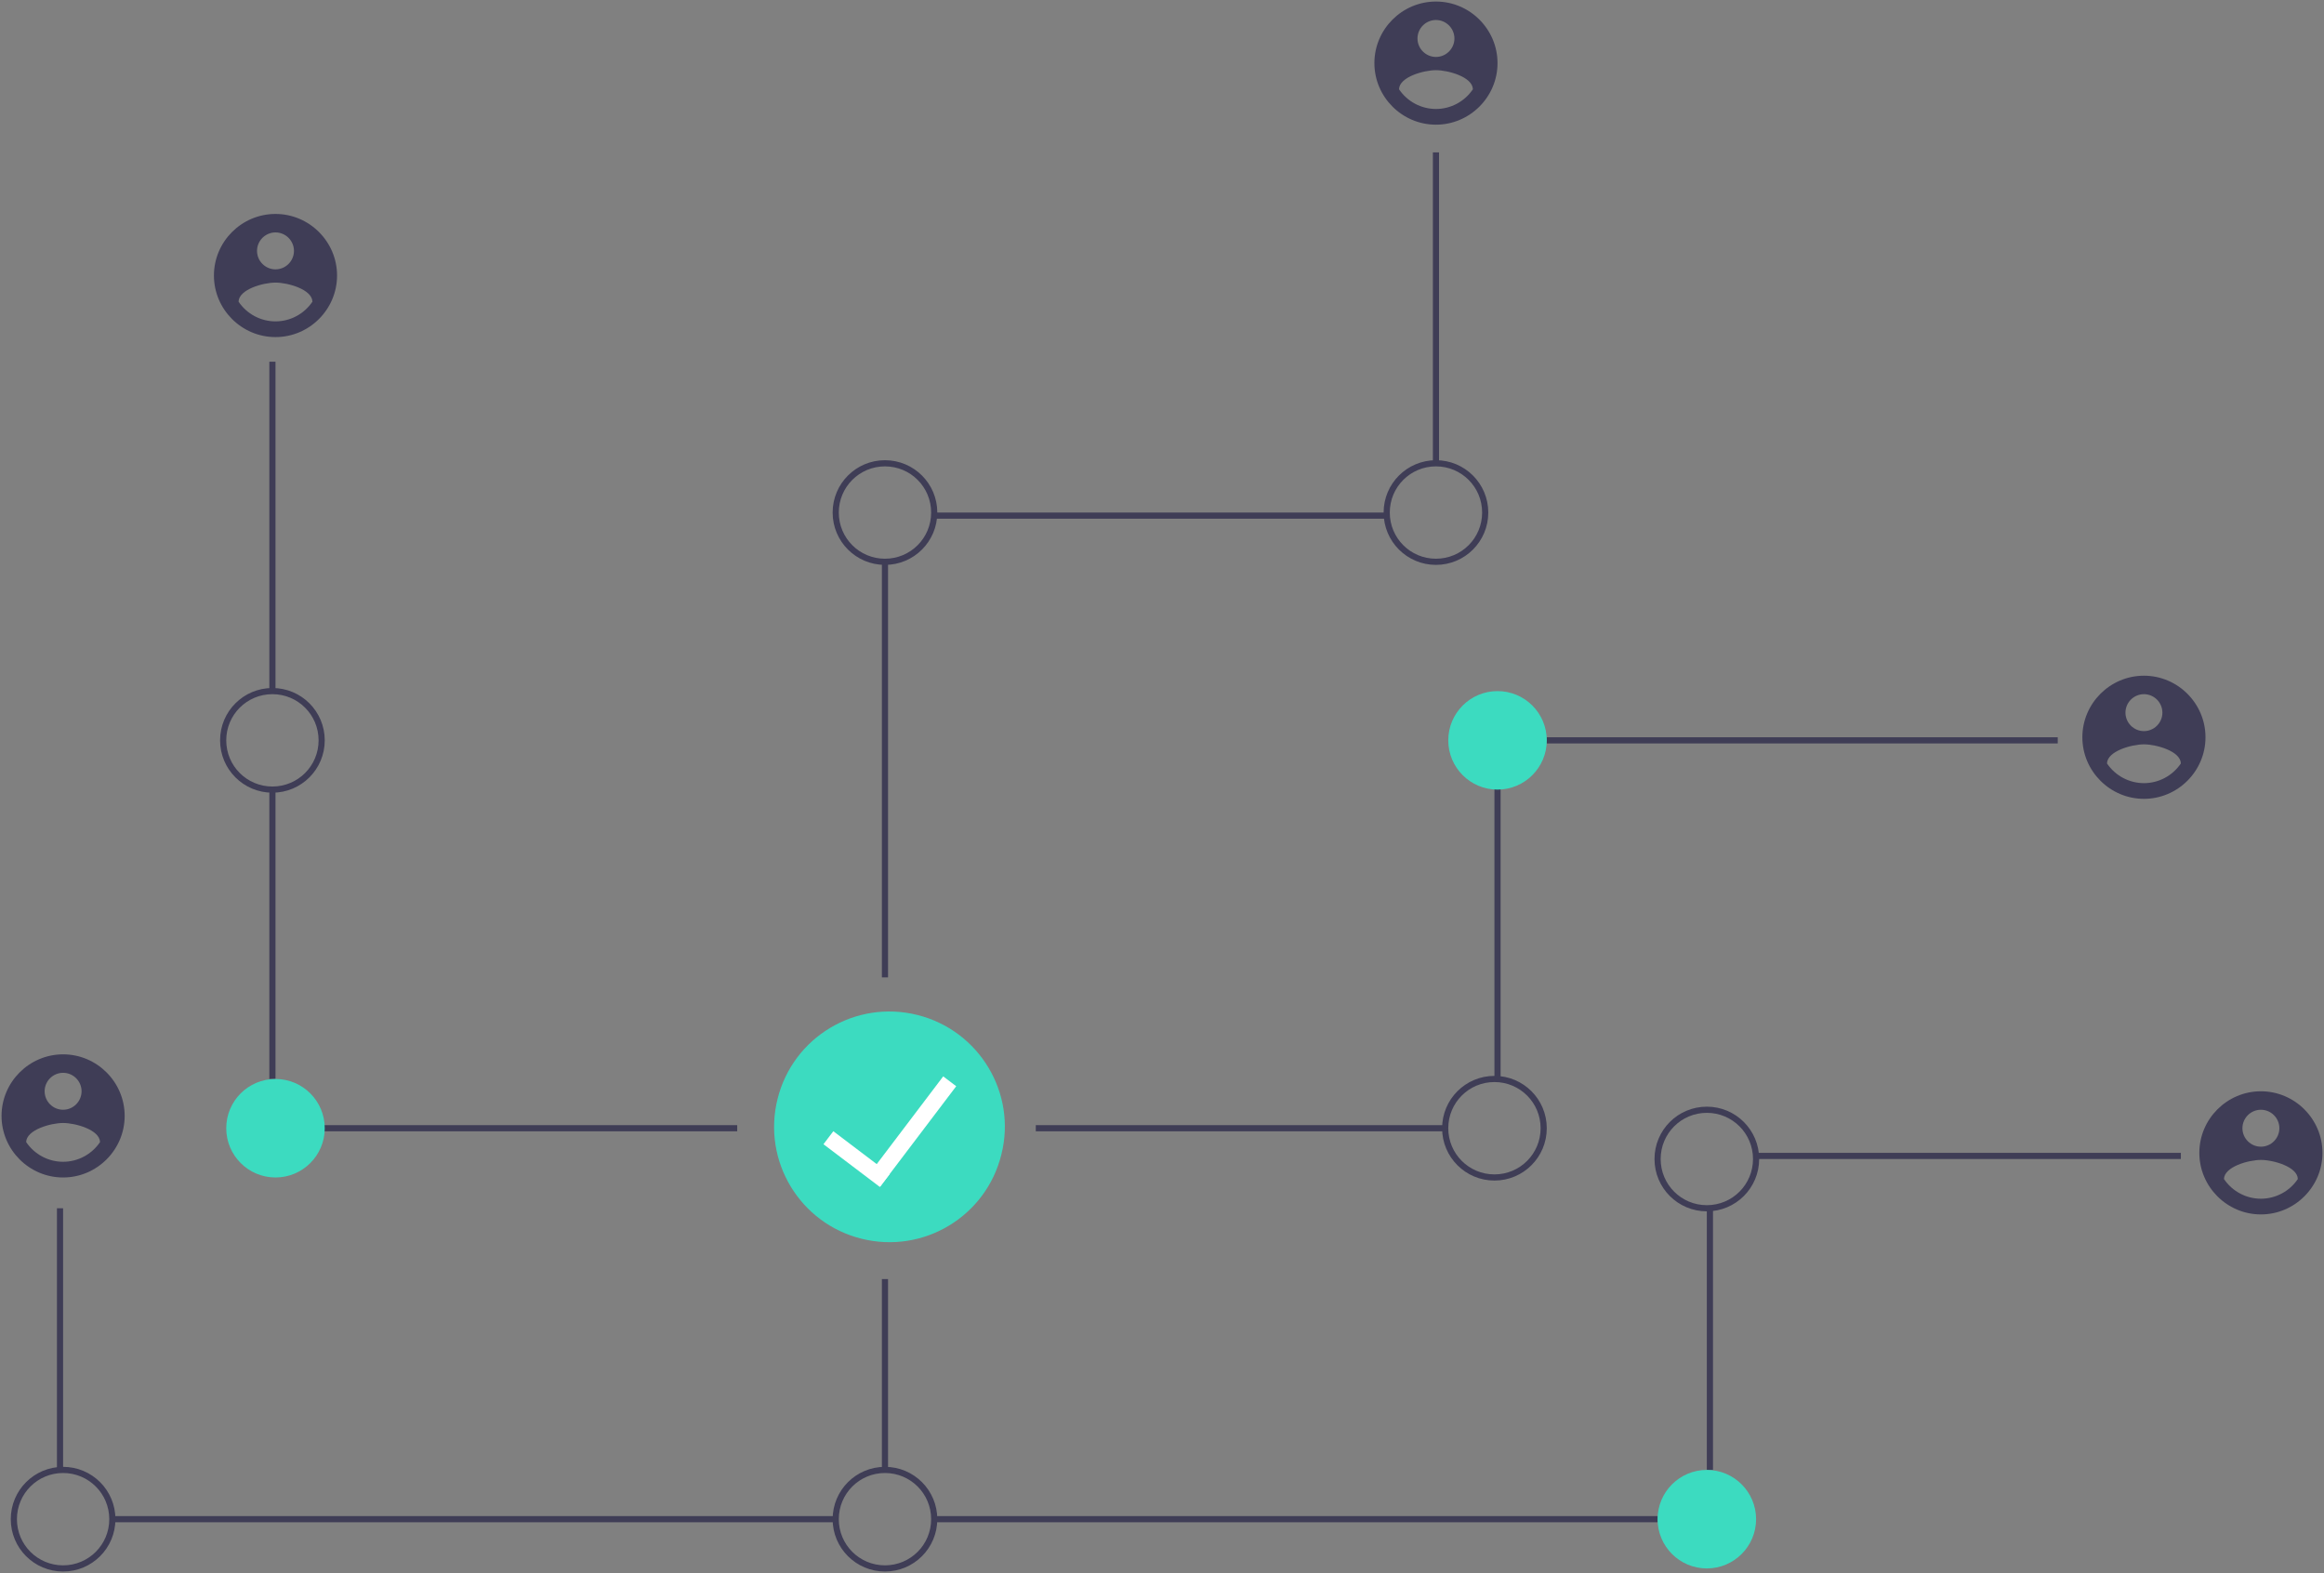 <?xml version="1.0" encoding="utf-8"?>
<!-- Generator: Adobe Illustrator 27.7.0, SVG Export Plug-In . SVG Version: 6.00 Build 0)  -->
<svg version="1.1" id="Layer_1" xmlns="http://www.w3.org/2000/svg" xmlns:xlink="http://www.w3.org/1999/xlink" x="0px" y="0px"
	 viewBox="0 0 755 511" style="enable-background:new 0 0 755 511;" xml:space="preserve">
<rect x="0" y="0" width="755" height="511" fill="#808080" stroke="none"/>
<style type="text/css">
	.st0{fill:#3F3D56;}
	.st1{fill:none;stroke:#3F3D56;stroke-width:2;stroke-miterlimit:10;}
	.st2{fill:#3CDBC0;}
	.st3{fill:#FFFFFF;}
</style>
<rect x="87.5" y="117.5" class="st0" width="2" height="107"/>
<rect x="87.5" y="256.4" class="st0" width="2" height="94.1"/>
<rect x="84.5" y="365.5" class="st0" width="155" height="2"/>
<rect x="18.5" y="392.5" class="st0" width="2" height="85"/>
<rect x="36.5" y="492.5" class="st0" width="235" height="2"/>
<path class="st1" d="M287.5,477.5"/>
<rect x="465.5" y="49.5" class="st0" width="2" height="101"/>
<rect x="303.5" y="166.5" class="st0" width="147" height="2"/>
<rect x="286.5" y="182.5" class="st0" width="2" height="135"/>
<path class="st0" d="M88.5,257.5c-9.4,0-17-7.6-17-17s7.6-17,17-17s17,7.6,17,17C105.5,249.9,97.9,257.5,88.5,257.5z M88.5,225.5
	c-8.3,0-15,6.7-15,15s6.7,15,15,15s15-6.7,15-15C103.5,232.2,96.8,225.5,88.5,225.5z"/>
<path class="st0" d="M20.5,510.5c-9.4,0-17-7.6-17-17s7.6-17,17-17s17,7.6,17,17l0,0C37.5,502.9,29.9,510.5,20.5,510.5z M20.5,478.5
	c-8.3,0-15,6.7-15,15s6.7,15,15,15s15-6.7,15-15l0,0C35.5,485.2,28.8,478.5,20.5,478.5z"/>
<circle class="st2" cx="89.5" cy="366.5" r="16"/>
<rect x="502.5" y="239.5" class="st0" width="166" height="2"/>
<rect x="485.5" y="256.4" class="st0" width="2" height="94.1"/>
<rect x="336.5" y="365.5" class="st0" width="133" height="2"/>
<rect x="570.5" y="374.5" class="st0" width="138" height="2"/>
<rect x="554.5" y="392.5" class="st0" width="2" height="85"/>
<rect x="303.5" y="492.5" class="st0" width="235" height="2"/>
<rect x="286.5" y="415.5" class="st0" width="2" height="62"/>
<circle class="st2" cx="486.5" cy="240.5" r="16"/>
<path class="st0" d="M466.5,183.5c-9.4,0-17-7.6-17-17s7.6-17,17-17s17,7.6,17,17C483.5,175.9,475.9,183.5,466.5,183.5z
	 M466.5,151.5c-8.3,0-15,6.7-15,15s6.7,15,15,15s15-6.7,15-15C481.5,158.2,474.8,151.5,466.5,151.5L466.5,151.5z"/>
<path class="st0" d="M287.5,183.5c-9.4,0-17-7.6-17-17s7.6-17,17-17s17,7.6,17,17C304.5,175.9,296.9,183.5,287.5,183.5z
	 M287.5,151.5c-8.3,0-15,6.7-15,15s6.7,15,15,15s15-6.7,15-15C302.5,158.2,295.8,151.5,287.5,151.5L287.5,151.5z"/>
<path class="st0" d="M554.5,393.5c-9.4,0-17-7.6-17-17s7.6-17,17-17s17,7.6,17,17l0,0C571.5,385.9,563.9,393.5,554.5,393.5z
	 M554.5,361.5c-8.3,0-15,6.7-15,15c0,8.3,6.7,15,15,15s15-6.7,15-15l0,0C569.5,368.2,562.8,361.5,554.5,361.5z"/>
<circle class="st2" cx="554.5" cy="493.5" r="16"/>
<path class="st0" d="M287.5,510.5c-9.4,0-17-7.6-17-17s7.6-17,17-17s17,7.6,17,17l0,0C304.5,502.9,296.9,510.5,287.5,510.5z
	 M287.5,478.5c-8.3,0-15,6.7-15,15s6.7,15,15,15s15-6.7,15-15l0,0C302.5,485.2,295.8,478.5,287.5,478.5z"/>
<path class="st0" d="M485.5,383.5c-9.4,0-17-7.6-17-17s7.6-17,17-17s17,7.6,17,17l0,0C502.5,375.9,494.9,383.5,485.5,383.5z
	 M485.5,351.5c-8.3,0-15,6.7-15,15c0,8.3,6.7,15,15,15s15-6.7,15-15C500.5,358.2,493.8,351.5,485.5,351.5z"/>
<path class="st0" d="M20.5,342.5c-11,0-20,9-20,20c0,11,9,20,20,20s20-9,20-20C40.5,351.5,31.5,342.5,20.5,342.5z M20.5,348.5
	c3.3,0,6,2.7,6,6s-2.7,6-6,6s-6-2.7-6-6C14.5,351.2,17.2,348.5,20.5,348.5z M20.5,377.4c-4.8,0-9.3-2.4-12-6.4c0.1-4,8-6.2,12-6.2
	s11.9,2.2,12,6.2C29.8,375,25.3,377.4,20.5,377.4z"/>
<path class="st0" d="M89.5,69.5c-11,0-20,9-20,20s9,20,20,20s20-9,20-20C109.5,78.5,100.5,69.5,89.5,69.5z M89.5,75.5
	c3.3,0,6,2.7,6,6s-2.7,6-6,6s-6-2.7-6-6C83.5,78.2,86.2,75.5,89.5,75.5z M89.5,104.4c-4.8,0-9.3-2.4-12-6.4c0.1-4,8-6.2,12-6.2
	s11.9,2.2,12,6.2C98.8,102,94.3,104.4,89.5,104.4z"/>
<path class="st0" d="M466.5,0.5c-11,0-20,9-20,20s9,20,20,20s20-9,20-20C486.5,9.5,477.5,0.5,466.5,0.5z M466.5,6.5c3.3,0,6,2.7,6,6
	s-2.7,6-6,6s-6-2.7-6-6C460.5,9.2,463.2,6.5,466.5,6.5z M466.5,35.4c-4.8,0-9.3-2.4-12-6.4c0.1-4,8-6.2,12-6.2s11.9,2.2,12,6.2
	C475.8,33,471.3,35.4,466.5,35.4z"/>
<path class="st0" d="M696.5,219.5c-11,0-20,9-20,20s9,20,20,20c11,0,20-9,20-20C716.5,228.5,707.5,219.5,696.5,219.5z M696.5,225.5
	c3.3,0,6,2.7,6,6s-2.7,6-6,6s-6-2.7-6-6C690.5,228.2,693.2,225.5,696.5,225.5z M696.5,254.4c-4.8,0-9.3-2.4-12-6.4
	c0.1-4,8-6.2,12-6.2s11.9,2.2,12,6.2C705.8,252,701.3,254.4,696.5,254.4z"/>
<path class="st0" d="M734.5,354.5c-11,0-20,9-20,20c0,11,9,20,20,20s20-9,20-20C754.5,363.5,745.5,354.5,734.5,354.5z M734.5,360.5
	c3.3,0,6,2.7,6,6s-2.7,6-6,6s-6-2.7-6-6C728.5,363.2,731.2,360.5,734.5,360.5z M734.5,389.4c-4.8,0-9.3-2.4-12-6.4
	c0.1-4,8-6.2,12-6.2s11.9,2.2,12,6.2C743.8,387,739.3,389.4,734.5,389.4z"/>
<path class="st2" d="M298,329.7c-20.1-5-40.4,7.2-45.4,27.3c-5,20.1,7.2,40.4,27.3,45.4c20.1,5,40.4-7.2,45.4-27.3
	C330.4,355.1,318.1,334.7,298,329.7C298,329.7,298,329.7,298,329.7z"/>
<rect x="293.3" y="347.1" transform="matrix(0.797 0.604 -0.604 0.797 282.309 -104.135)" class="st3" width="5.3" height="40.8"/>
<rect x="275.7" y="364.8" transform="matrix(-0.604 0.797 -0.797 -0.604 746.323 381.971)" class="st3" width="5.3" height="23"/>
</svg>
